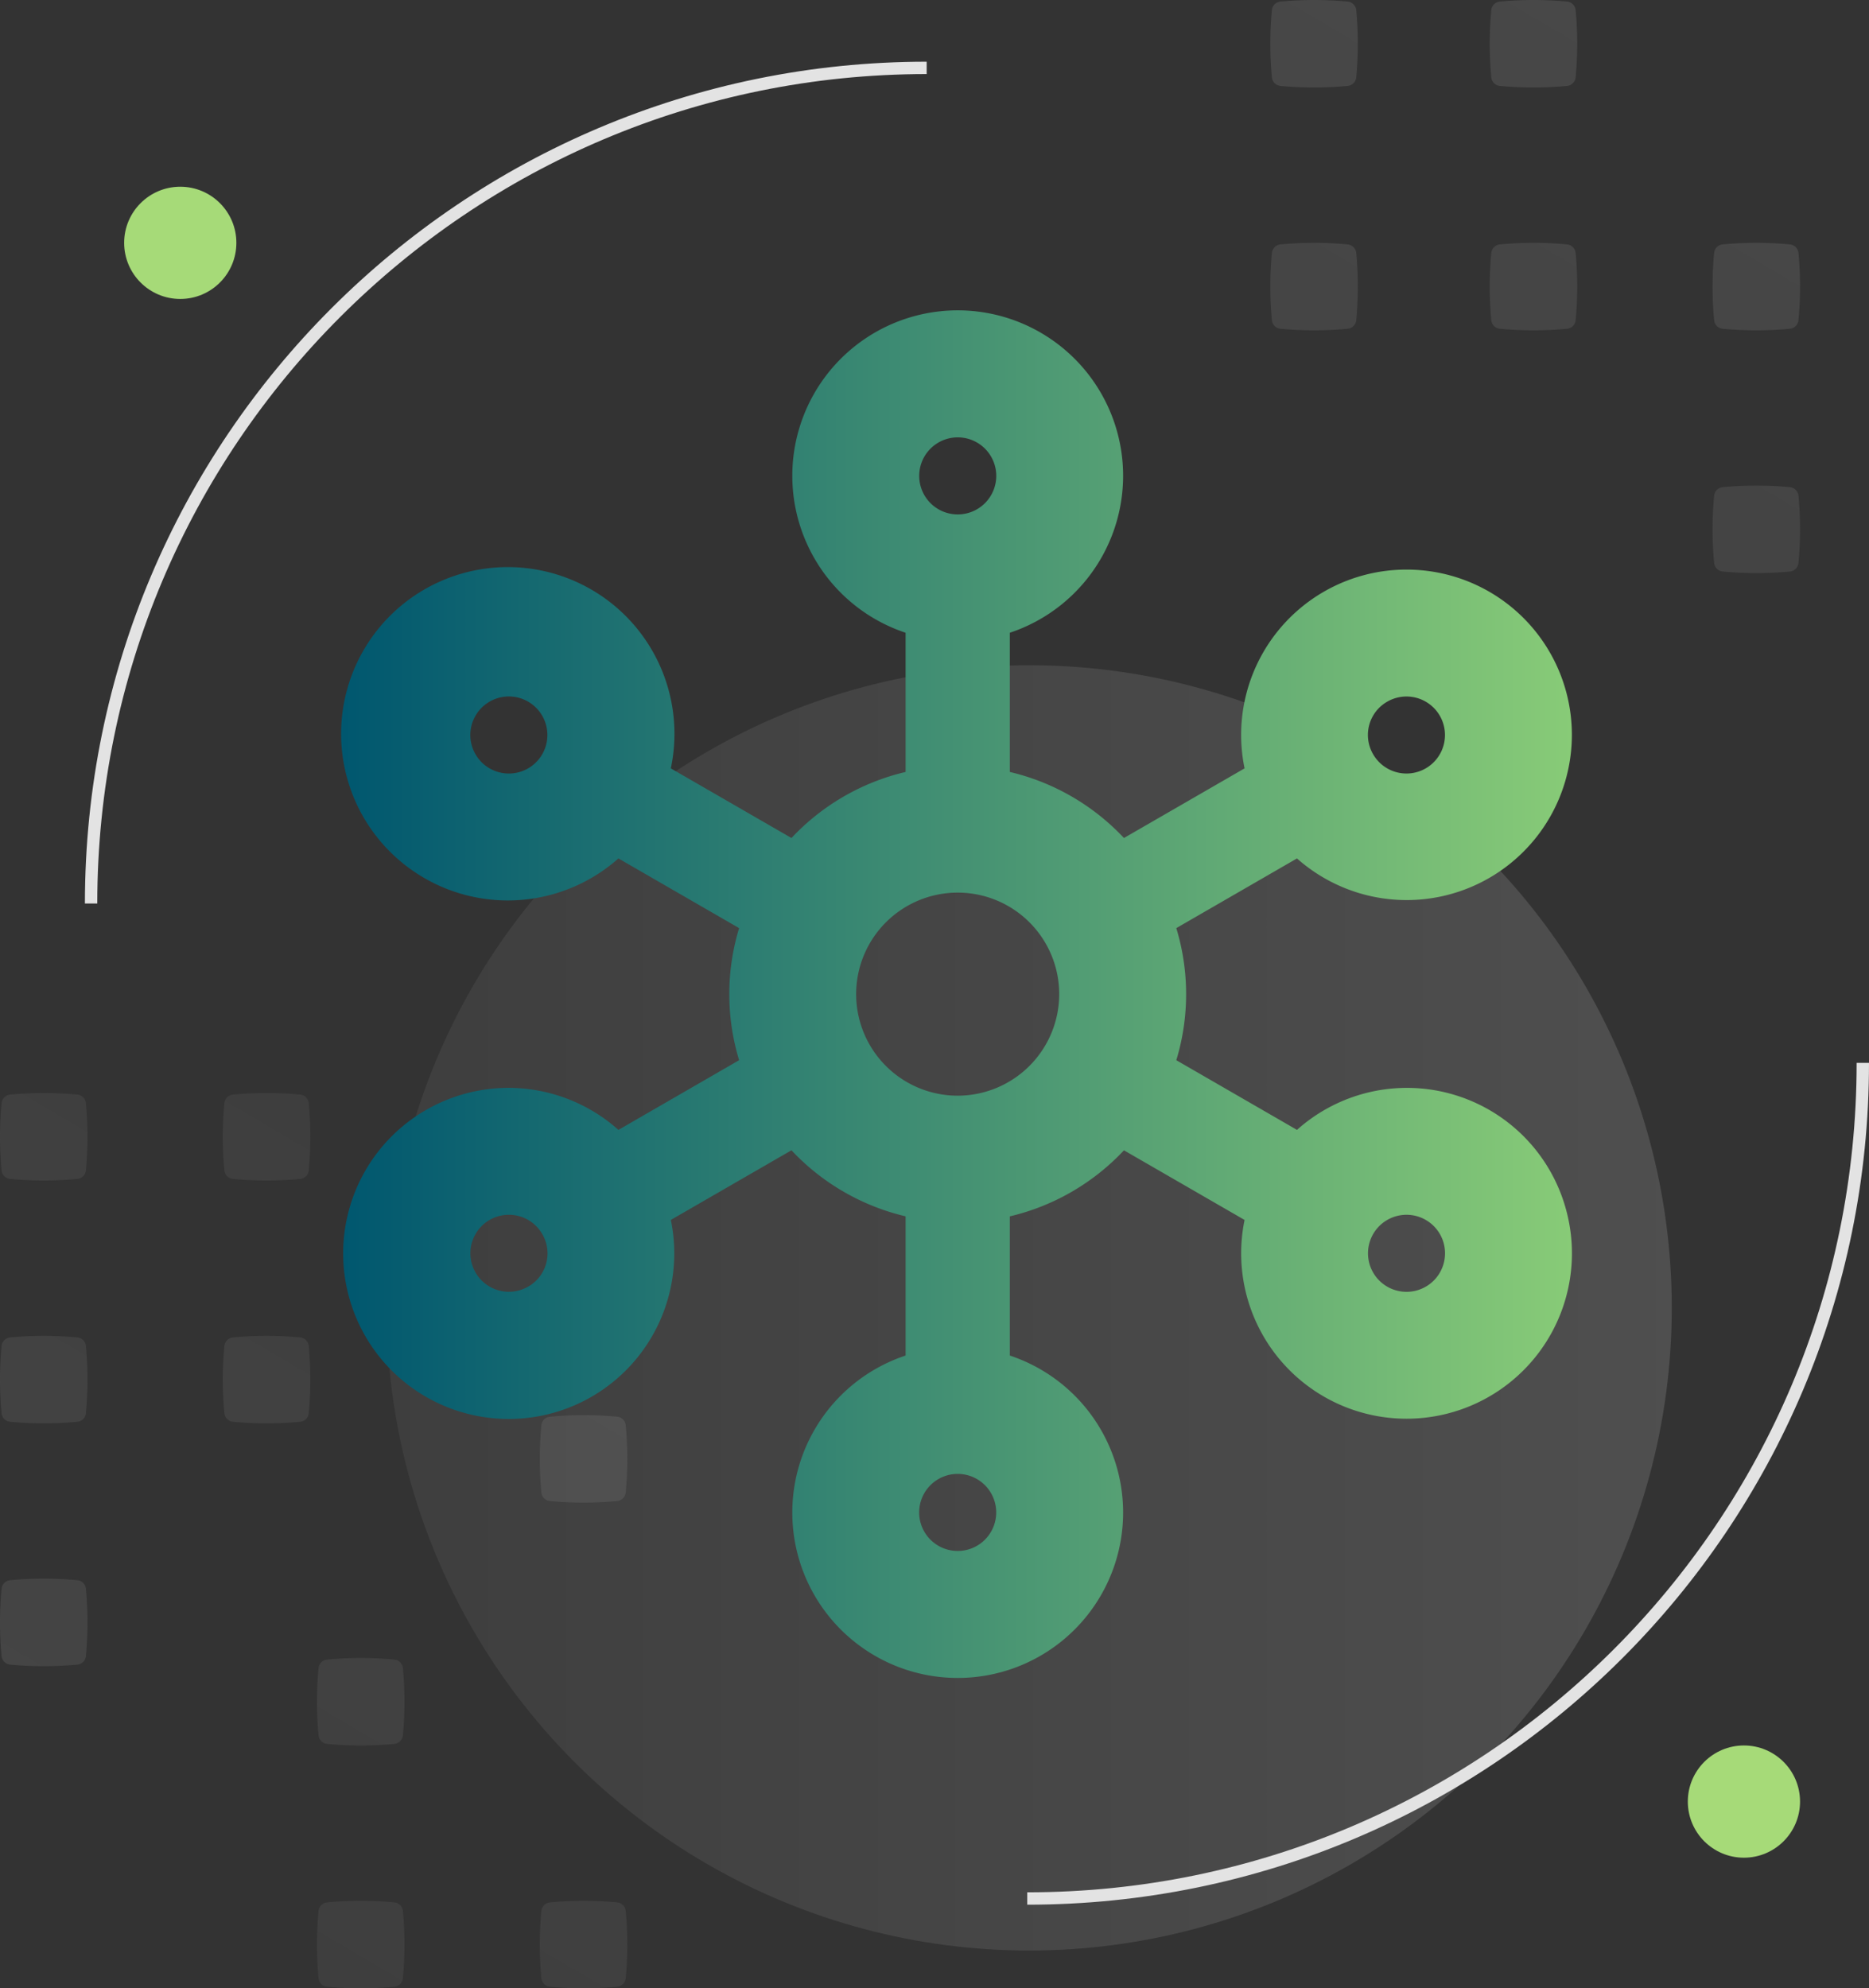 <svg xmlns="http://www.w3.org/2000/svg" xmlns:xlink="http://www.w3.org/1999/xlink" viewBox="0 0 755.83 804.03"><rect x="0" y="0" width="755.83" height="804.03" fill="#333333" stroke="none"/><defs><style>.cls-1{isolation:isolate;}.cls-2{fill:#a6da78;}.cls-10,.cls-11,.cls-12,.cls-14,.cls-15,.cls-16,.cls-17,.cls-18,.cls-19,.cls-3,.cls-4,.cls-5,.cls-6,.cls-7,.cls-8,.cls-9{opacity:0.15;}.cls-3{mix-blend-mode:multiply;fill:url(#linear-gradient);}.cls-4{fill:url(#linear-gradient-2);}.cls-5{fill:url(#linear-gradient-3);}.cls-6{fill:url(#linear-gradient-4);}.cls-7{fill:url(#linear-gradient-5);}.cls-8{fill:url(#linear-gradient-6);}.cls-9{fill:url(#linear-gradient-7);}.cls-10{fill:url(#linear-gradient-8);}.cls-11{fill:url(#linear-gradient-9);}.cls-12{fill:url(#linear-gradient-10);}.cls-13{fill:none;stroke:#e3e3e3;stroke-miterlimit:10;stroke-width:5px;}.cls-14{fill:url(#linear-gradient-11);}.cls-15{fill:url(#linear-gradient-12);}.cls-16{fill:url(#linear-gradient-13);}.cls-17{fill:url(#linear-gradient-14);}.cls-18{fill:url(#linear-gradient-15);}.cls-19{fill:url(#linear-gradient-16);}.cls-20{fill:url(#linear-gradient-17);}</style><linearGradient id="linear-gradient" x1="156.33" y1="528.88" x2="676.07" y2="528.88" gradientUnits="userSpaceOnUse"><stop offset="0" stop-color="gray"/><stop offset="1" stop-color="#eee"/></linearGradient><linearGradient id="linear-gradient-2" x1="3273.78" y1="520.87" x2="3600.54" y2="-35.32" gradientTransform="translate(-3068.91 318.44)" xlink:href="#linear-gradient"/><linearGradient id="linear-gradient-3" x1="3206.79" y1="481.51" x2="3533.55" y2="-74.67" gradientTransform="translate(-3068.91 318.44)" xlink:href="#linear-gradient"/><linearGradient id="linear-gradient-4" x1="3163.9" y1="456.31" x2="3490.66" y2="-99.87" gradientTransform="translate(-3068.91 318.44)" xlink:href="#linear-gradient"/><linearGradient id="linear-gradient-5" x1="3188" y1="470.47" x2="3514.76" y2="-85.71" gradientTransform="translate(-3068.91 318.44)" xlink:href="#linear-gradient"/><linearGradient id="linear-gradient-6" x1="11416.67" y1="9716.23" x2="11743.43" y2="9160.05" gradientTransform="translate(11465.47 10122.95) rotate(180)" xlink:href="#linear-gradient"/><linearGradient id="linear-gradient-7" x1="11349.68" y1="9676.87" x2="11676.44" y2="9120.69" gradientTransform="translate(11465.47 10122.95) rotate(180)" xlink:href="#linear-gradient"/><linearGradient id="linear-gradient-8" x1="11373.78" y1="9691.03" x2="11700.54" y2="9134.85" gradientTransform="translate(11465.47 10122.95) rotate(180)" xlink:href="#linear-gradient"/><linearGradient id="linear-gradient-9" x1="11306.79" y1="9651.67" x2="11633.55" y2="9095.49" gradientTransform="translate(11465.47 10122.95) rotate(180)" xlink:href="#linear-gradient"/><linearGradient id="linear-gradient-10" x1="11330.89" y1="9665.83" x2="11657.65" y2="9109.65" gradientTransform="translate(11465.47 10122.95) rotate(180)" xlink:href="#linear-gradient"/><linearGradient id="linear-gradient-11" x1="593.36" y1="413.06" x2="920.12" y2="-143.12" xlink:href="#linear-gradient"/><linearGradient id="linear-gradient-12" x1="550.47" y1="387.86" x2="877.23" y2="-168.32" xlink:href="#linear-gradient"/><linearGradient id="linear-gradient-13" x1="483.48" y1="348.51" x2="810.24" y2="-207.68" xlink:href="#linear-gradient"/><linearGradient id="linear-gradient-14" x1="440.59" y1="323.31" x2="767.35" y2="-232.88" xlink:href="#linear-gradient"/><linearGradient id="linear-gradient-15" x1="394.76" y1="348.51" x2="721.52" y2="-207.68" xlink:href="#linear-gradient"/><linearGradient id="linear-gradient-16" x1="351.87" y1="323.31" x2="678.63" y2="-232.88" xlink:href="#linear-gradient"/><linearGradient id="linear-gradient-17" x1="138.87" y1="402.01" x2="635.72" y2="402.01" gradientUnits="userSpaceOnUse"><stop offset="0" stop-color="#00576f"/><stop offset="1" stop-color="#88cb77"/></linearGradient></defs><g class="cls-1"><g id="Layer_2" data-name="Layer 2"><g id="Layer_1-2" data-name="Layer 1"><circle class="cls-2" cx="72.9" cy="98.2" r="22.69"/><circle class="cls-2" cx="705.25" cy="728.52" r="22.69"/><circle class="cls-3" cx="416.2" cy="528.88" r="259.87"/><path class="cls-4" d="M249.58,769.29h0a145.07,145.07,0,0,0-27.17,0h0a3.84,3.84,0,0,0-3.47,3.46h0a145.07,145.07,0,0,0,0,27.17h0a3.84,3.84,0,0,0,3.47,3.47h0a145.07,145.07,0,0,0,27.17,0h0a3.84,3.84,0,0,0,3.46-3.47h0a145.07,145.07,0,0,0,0-27.17h0A3.84,3.84,0,0,0,249.58,769.29Z"/><path class="cls-5" d="M159.46,769.29h0a145.07,145.07,0,0,0-27.17,0h0a3.83,3.83,0,0,0-3.46,3.46h0a145.07,145.07,0,0,0,0,27.17h0a3.83,3.83,0,0,0,3.46,3.47h0a145.07,145.07,0,0,0,27.17,0h0a3.85,3.85,0,0,0,3.47-3.47h0a145.07,145.07,0,0,0,0-27.17h0A3.85,3.85,0,0,0,159.46,769.29Z"/><path class="cls-6" d="M159.46,671.09h0a145.07,145.07,0,0,0-27.17,0h0a3.83,3.83,0,0,0-3.46,3.46h0a145.07,145.07,0,0,0,0,27.17h0a3.83,3.83,0,0,0,3.46,3.47h0a145.07,145.07,0,0,0,27.17,0h0a3.85,3.85,0,0,0,3.47-3.47h0a145.07,145.07,0,0,0,0-27.17h0A3.85,3.85,0,0,0,159.46,671.09Z"/><path class="cls-7" d="M249.58,572.89h0a145.07,145.07,0,0,0-27.17,0h0a3.83,3.83,0,0,0-3.47,3.46h0a145.07,145.07,0,0,0,0,27.17h0a3.85,3.85,0,0,0,3.47,3.47h0a145.07,145.07,0,0,0,27.17,0h0a3.85,3.85,0,0,0,3.46-3.47h0a145.07,145.07,0,0,0,0-27.17h0A3.83,3.83,0,0,0,249.58,572.89Z"/><path class="cls-8" d="M4.1,476.73h0a145.07,145.07,0,0,0,27.17,0h0a3.84,3.84,0,0,0,3.47-3.46h0a145.07,145.07,0,0,0,0-27.17h0a3.84,3.84,0,0,0-3.47-3.47h0a145.07,145.07,0,0,0-27.17,0h0A3.83,3.83,0,0,0,.64,446.1h0a145.07,145.07,0,0,0,0,27.17h0A3.83,3.83,0,0,0,4.1,476.73Z"/><path class="cls-9" d="M94.22,476.73h0a145.07,145.07,0,0,0,27.17,0h0a3.84,3.84,0,0,0,3.46-3.46h0a145.07,145.07,0,0,0,0-27.17h0a3.84,3.84,0,0,0-3.46-3.47h0a145.07,145.07,0,0,0-27.17,0h0a3.84,3.84,0,0,0-3.47,3.47h0a145.07,145.07,0,0,0,0,27.17h0A3.84,3.84,0,0,0,94.22,476.73Z"/><path class="cls-10" d="M4.1,574.93h0a145.07,145.07,0,0,0,27.17,0h0a3.84,3.84,0,0,0,3.47-3.46h0a145.07,145.07,0,0,0,0-27.17h0a3.84,3.84,0,0,0-3.47-3.47h0a145.07,145.07,0,0,0-27.17,0h0A3.83,3.83,0,0,0,.64,544.3h0a145.07,145.07,0,0,0,0,27.17h0A3.83,3.83,0,0,0,4.1,574.93Z"/><path class="cls-11" d="M94.22,574.93h0a145.07,145.07,0,0,0,27.17,0h0a3.84,3.84,0,0,0,3.46-3.46h0a145.07,145.07,0,0,0,0-27.17h0a3.84,3.84,0,0,0-3.46-3.47h0a145.07,145.07,0,0,0-27.17,0h0a3.84,3.84,0,0,0-3.47,3.47h0a145.07,145.07,0,0,0,0,27.17h0A3.84,3.84,0,0,0,94.22,574.93Z"/><path class="cls-12" d="M4.1,673.13h0a145.07,145.07,0,0,0,27.17,0h0a3.83,3.83,0,0,0,3.47-3.46h0a145.07,145.07,0,0,0,0-27.17h0A3.84,3.84,0,0,0,31.27,639h0A145.07,145.07,0,0,0,4.1,639h0A3.83,3.83,0,0,0,.64,642.5h0a145.07,145.07,0,0,0,0,27.17h0A3.82,3.82,0,0,0,4.1,673.13Z"/><path class="cls-13" d="M753.33,429.8c0,186.62-151.29,337.91-337.91,337.91"/><path class="cls-13" d="M36.84,365.36c0-186.63,151.29-337.91,337.91-337.91"/><path class="cls-14" d="M723.84,197h0a145.07,145.07,0,0,0-27.17,0h0a3.85,3.85,0,0,0-3.47,3.46h0a146.79,146.79,0,0,0,0,27.17h0a3.85,3.85,0,0,0,3.47,3.47h0a145.07,145.07,0,0,0,27.17,0h0a3.85,3.85,0,0,0,3.47-3.47h0a146.79,146.79,0,0,0,0-27.17h0A3.85,3.85,0,0,0,723.84,197Z"/><path class="cls-15" d="M723.84,98.84h0a145.07,145.07,0,0,0-27.17,0h0a3.85,3.85,0,0,0-3.47,3.46h0a146.79,146.79,0,0,0,0,27.17h0a3.85,3.85,0,0,0,3.47,3.47h0a145.07,145.07,0,0,0,27.17,0h0a3.85,3.85,0,0,0,3.47-3.47h0a146.79,146.79,0,0,0,0-27.17h0A3.85,3.85,0,0,0,723.84,98.84Z"/><path class="cls-16" d="M633.73,98.84h0a145.07,145.07,0,0,0-27.17,0h0a3.84,3.84,0,0,0-3.47,3.46h0a145.07,145.07,0,0,0,0,27.17h0a3.84,3.84,0,0,0,3.47,3.47h0a145.07,145.07,0,0,0,27.17,0h0a3.84,3.84,0,0,0,3.46-3.47h0a145.07,145.07,0,0,0,0-27.17h0A3.84,3.84,0,0,0,633.73,98.84Z"/><path class="cls-17" d="M633.73.64h0a145.07,145.07,0,0,0-27.17,0h0a3.83,3.83,0,0,0-3.47,3.46h0a145.07,145.07,0,0,0,0,27.17h0a3.84,3.84,0,0,0,3.47,3.47h0a145.07,145.07,0,0,0,27.17,0h0a3.84,3.84,0,0,0,3.46-3.47h0a145.07,145.07,0,0,0,0-27.17h0A3.83,3.83,0,0,0,633.73.64Z"/><path class="cls-18" d="M545,98.84h0a145.07,145.07,0,0,0-27.17,0h0a3.85,3.85,0,0,0-3.47,3.46h0a146.79,146.79,0,0,0,0,27.17h0a3.85,3.85,0,0,0,3.47,3.47h0a145.07,145.07,0,0,0,27.17,0h0a3.85,3.85,0,0,0,3.47-3.47h0a146.79,146.79,0,0,0,0-27.17h0A3.85,3.85,0,0,0,545,98.84Z"/><path class="cls-19" d="M545,.64h0a145.07,145.07,0,0,0-27.17,0h0a3.84,3.84,0,0,0-3.47,3.46h0a146.79,146.79,0,0,0,0,27.17h0a3.85,3.85,0,0,0,3.47,3.47h0a145.07,145.07,0,0,0,27.17,0h0a3.85,3.85,0,0,0,3.47-3.47h0a146.79,146.79,0,0,0,0-27.17h0A3.84,3.84,0,0,0,545,.64Z"/><path class="cls-20" d="M633.41,489.49A66.68,66.68,0,0,0,524.5,456.9l-48.8-28.18a91.8,91.8,0,0,0,0-53.41l48.8-28.18a66.82,66.82,0,1,0,44.29-116.8h0a66.84,66.84,0,0,0-65.48,80.38l-48.78,28.16a92.25,92.25,0,0,0-46.16-26.71V255.87a66.89,66.89,0,1,0-42.14,0v56.29a92.25,92.25,0,0,0-46.16,26.71l-48.79-28.16a67.4,67.4,0,1,0-21.19,36.42l48.81,28.18a91.8,91.8,0,0,0,0,53.41L250.1,456.9a67,67,0,0,0-44.32-17h0a66.95,66.95,0,1,0,65.51,53.41l48.78-28.16a92.25,92.25,0,0,0,46.16,26.71v56.29a66.89,66.89,0,1,0,42.14,0V491.87a92.25,92.25,0,0,0,46.16-26.71l48.78,28.16a66.88,66.88,0,1,0,130.1-3.83ZM561,283.74a15.57,15.57,0,1,1-5.7,21.27A15.49,15.49,0,0,1,561,283.74ZM219.28,305a15.58,15.58,0,1,1-5.7-21.27A15.58,15.58,0,0,1,219.28,305Zm-5.7,215.28a15.57,15.57,0,1,1,5.7-21.27A15.45,15.45,0,0,1,213.58,520.29ZM387.3,176.86a15.58,15.58,0,1,1-15.57,15.57A15.58,15.58,0,0,1,387.3,176.86Zm0,450.31a15.58,15.58,0,1,1,15.57-15.57A15.57,15.57,0,0,1,387.3,627.17Zm0-184.1A41.06,41.06,0,1,1,428.35,402,41.11,41.11,0,0,1,387.3,443.07Zm195,71.52a15.58,15.58,0,1,1-5.7-21.27A15.57,15.57,0,0,1,582.29,514.59Z"/></g></g></g></svg>